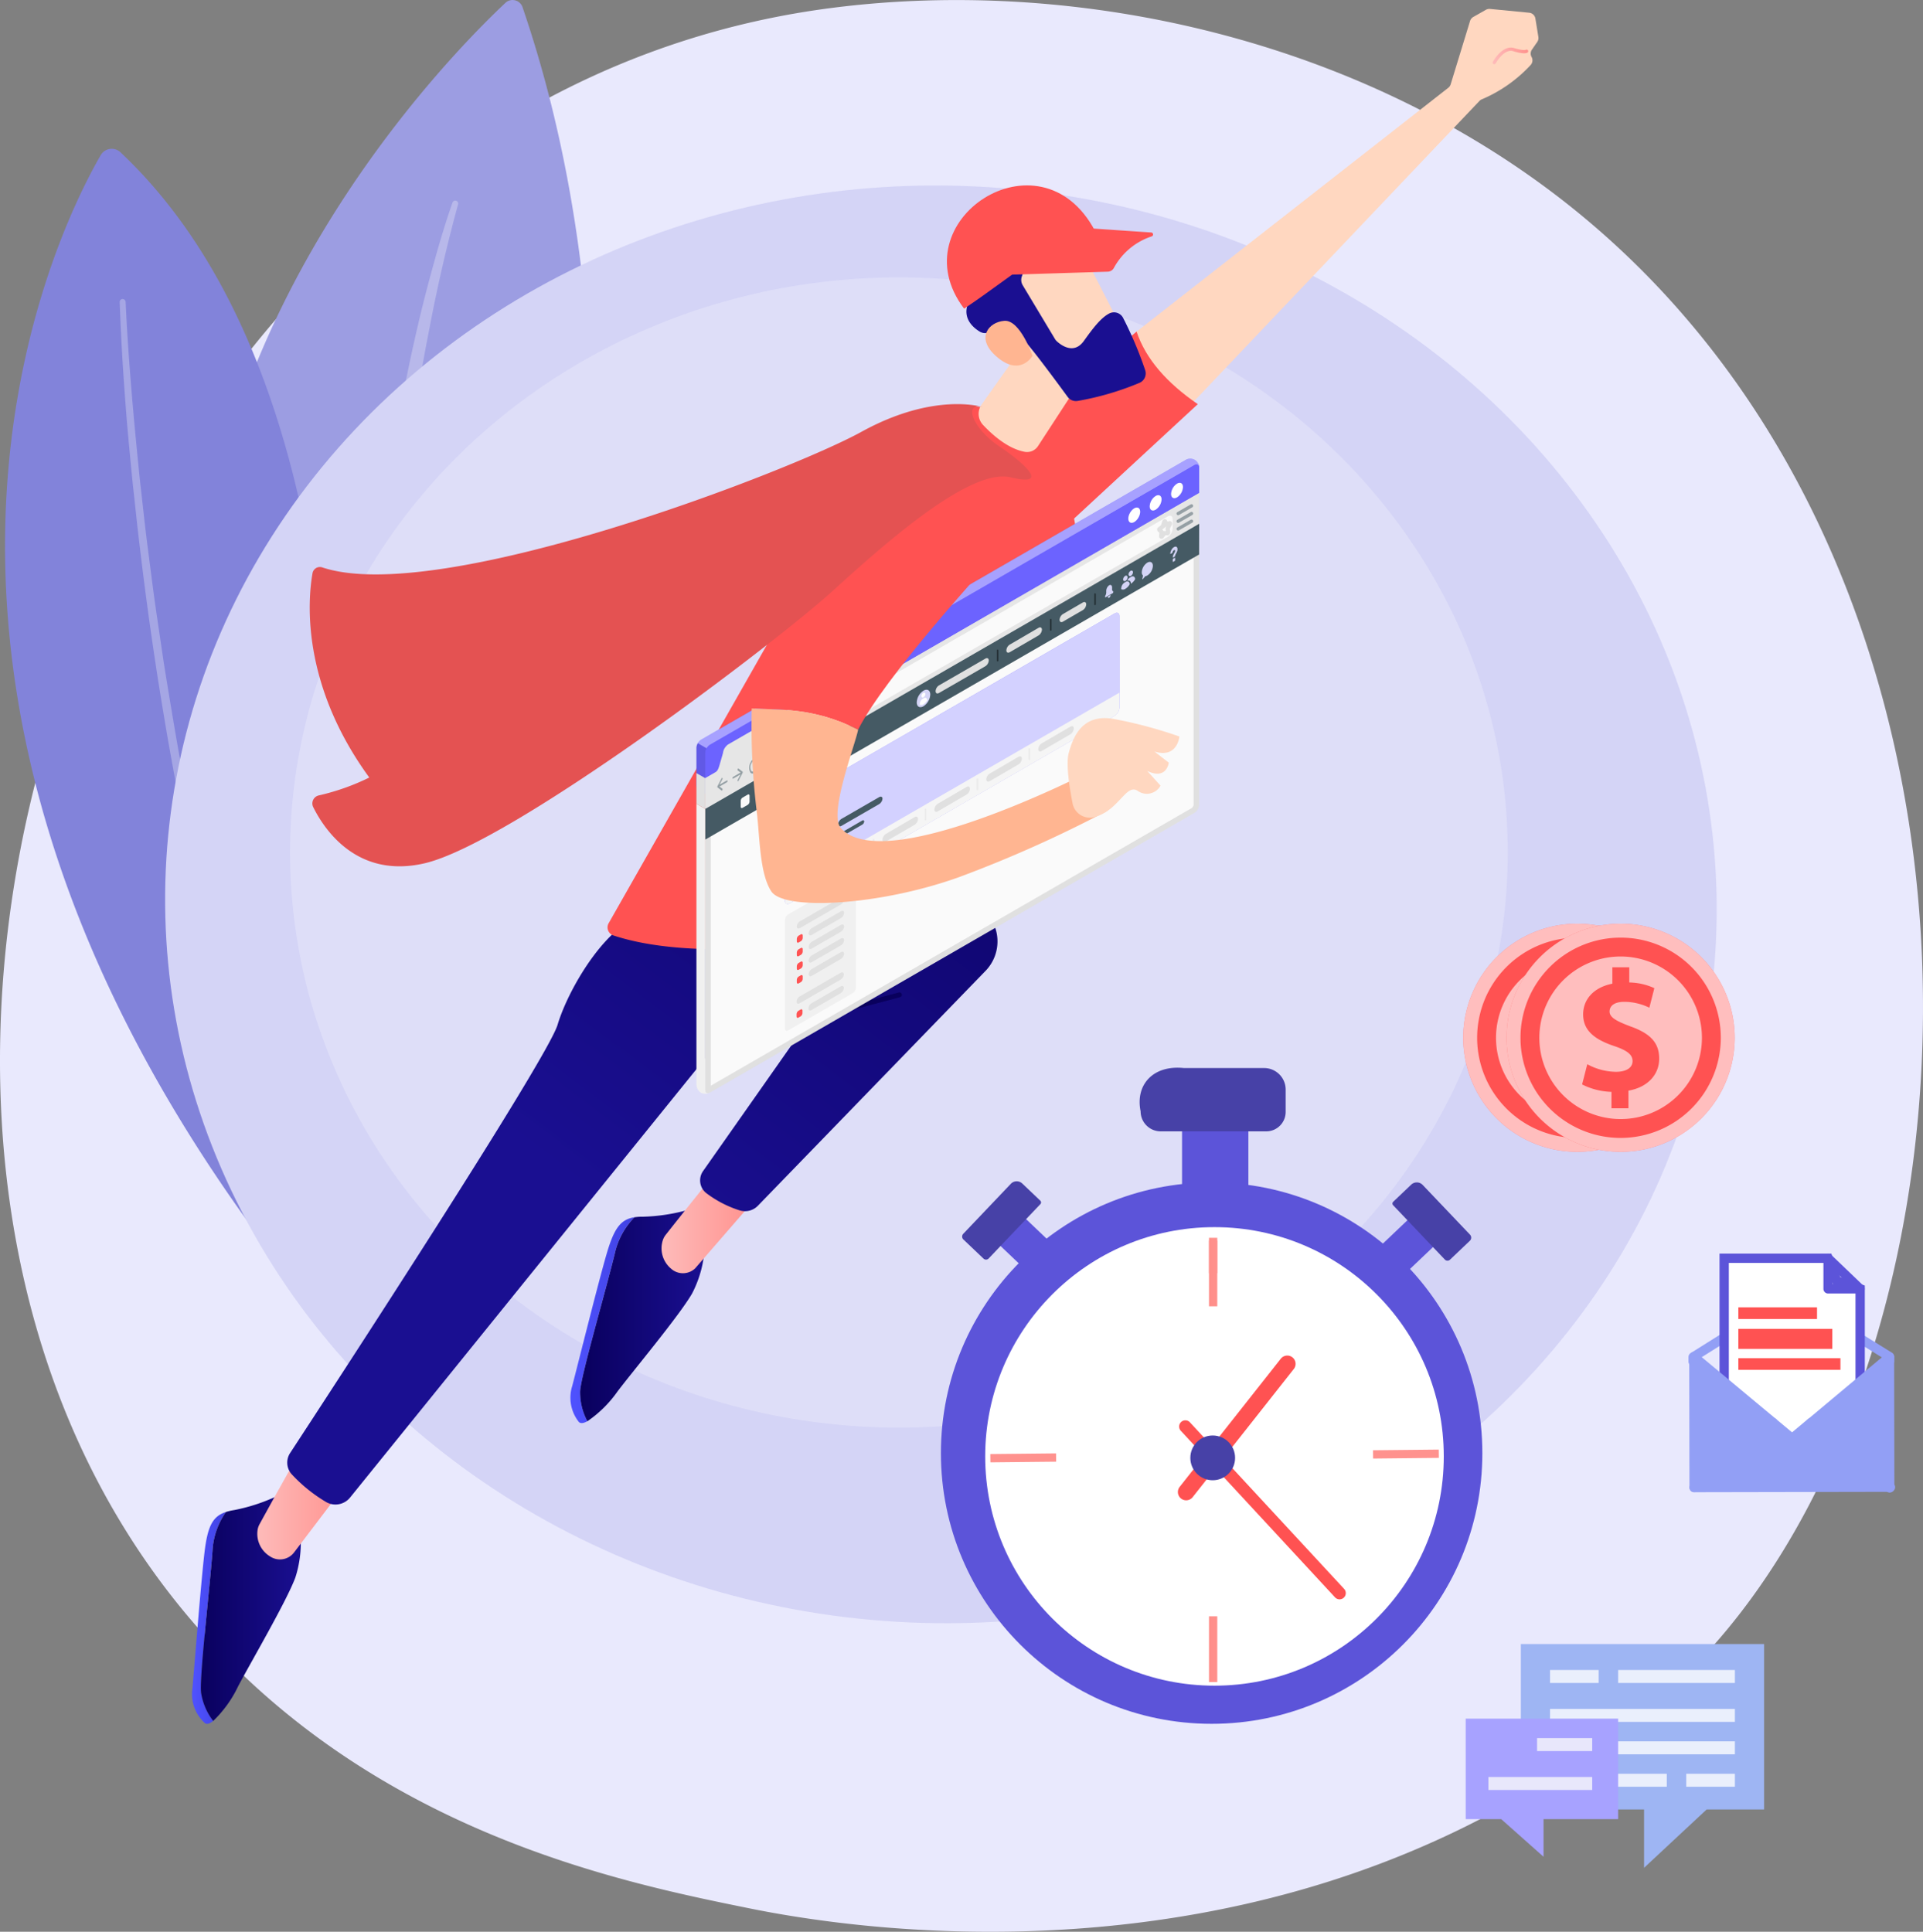 <svg xmlns="http://www.w3.org/2000/svg" xmlns:xlink="http://www.w3.org/1999/xlink" width="346.473" height="348.093" viewBox="0 0 346.473 348.093">
  <rect x="0" y="0" width="346.473" height="348.093" fill="#808080" stroke="none"/>
  <defs>
    <linearGradient id="linear-gradient" y1="0.5" x2="1" y2="0.5" gradientUnits="objectBoundingBox">
      <stop offset="0" stop-color="#febbba"/>
      <stop offset="1" stop-color="#ff928e"/>
    </linearGradient>
    <linearGradient id="linear-gradient-2" y1="0.5" x2="1" y2="0.5" gradientUnits="objectBoundingBox">
      <stop offset="0" stop-color="#4f52ff"/>
      <stop offset="1" stop-color="#4042e2"/>
    </linearGradient>
    <linearGradient id="linear-gradient-3" y1="0.5" x2="1" y2="0.5" gradientUnits="objectBoundingBox">
      <stop offset="0" stop-color="#09005d"/>
      <stop offset="1" stop-color="#1a0f91"/>
    </linearGradient>
    <linearGradient id="linear-gradient-8" x1="1.232" y1="-0.48" x2="0.4" y2="0.465" xlink:href="#linear-gradient-3"/>
    <linearGradient id="linear-gradient-9" x1="0.457" y1="0.621" x2="-0.594" y2="3.605" xlink:href="#linear-gradient-3"/>
    <linearGradient id="linear-gradient-10" x1="0.88" y1="-0.009" x2="-1.066" y2="2.598" xlink:href="#linear-gradient-3"/>
    <linearGradient id="linear-gradient-11" x1="0.841" y1="-0.194" x2="0.159" y2="1.194" gradientUnits="objectBoundingBox">
      <stop offset="0" stop-color="#f9c200"/>
      <stop offset="0.996" stop-color="#9b1e5f"/>
    </linearGradient>
    <linearGradient id="linear-gradient-12" x1="-15.475" y1="7.605" x2="-14.644" y2="7.605" xlink:href="#linear-gradient-3"/>
    <linearGradient id="linear-gradient-13" x1="2.617" y1="0.313" x2="-26.283" y2="2.872" gradientUnits="objectBoundingBox">
      <stop offset="0" stop-color="#ff928e"/>
      <stop offset="1" stop-color="#fe7062"/>
    </linearGradient>
    <linearGradient id="linear-gradient-15" x1="-2904.205" y1="-113.064" x2="-2933.105" y2="-110.505" xlink:href="#linear-gradient-13"/>
    <linearGradient id="linear-gradient-16" x1="-2858.053" y1="-107.301" x2="-2886.953" y2="-104.742" xlink:href="#linear-gradient-13"/>
    <linearGradient id="linear-gradient-17" x1="1.789" y1="0.288" x2="-15.807" y2="3.181" xlink:href="#linear-gradient-13"/>
  </defs>
  <g id="Group_41973" data-name="Group 41973" transform="translate(-720.01 38.09)">
    <path id="Path_61237" data-name="Path 61237" d="M1026.322,261.04a125.213,125.213,0,0,1-19.165,16.136c-62.519,44.858-136.5,31.782-152.218,28.589-23.217-4.715-68.094-13.831-100.54-51.985-49.087-57.725-41.444-148.671-3.368-208.7,6.965-10.982,43.754-71.93,118.527-81.7,45.252-5.916,98,6.015,136.2,38.019C1085.944,68.569,1080.236,204.282,1026.322,261.04Z" fill="#e9e9fd"/>
    <g id="Group_41891" data-name="Group 41891" transform="translate(720.919 -38.09)">
      <g id="Group_41889" data-name="Group 41889" transform="translate(34.631 0)">
        <path id="Path_61238" data-name="Path 61238" d="M835.775,183.705S881.06,63.005,846.882-36.8a1.89,1.89,0,0,0-3.083-.774C827.977-22.688,732.187,75.593,835.775,183.705Z" transform="translate(-788.279 38.09)" fill="#9c9de2"/>
        <path id="Path_61239" data-name="Path 61239" d="M864.278,32.007c-1.976,7.224-3.67,14.556-5.077,21.924q-2.185,11.042-3.713,22.191c-1,7.431-1.845,14.881-2.4,22.353-.6,7.468-.981,14.953-1.05,22.441-.1,7.486,0,14.978.459,22.45.05.934.087,1.87.148,2.8l.219,2.8c.158,1.864.266,3.734.464,5.595l.6,5.583.145,1.4.187,1.391.374,2.782c.441,3.72,1.144,7.4,1.729,11.1.325,1.843.719,3.674,1.076,5.512l.548,2.756c.191.916.428,1.823.63,2.737l1.261,5.479,1.463,5.429.735,2.716.838,2.685,1.646,5.386,0,.014a.529.529,0,0,1-1,.344,210.344,210.344,0,0,1-11.65-43.756l-.441-2.8-.221-1.4-.178-1.408-.69-5.635c-.225-1.879-.361-3.766-.545-5.65l-.26-2.827c-.075-.943-.124-1.888-.188-2.831-.551-7.55-.651-15.123-.59-22.687a315.64,315.64,0,0,1,3.949-45.157q1.775-11.2,4.366-22.234,1.3-5.513,2.825-10.969c1.006-3.641,2.084-7.252,3.337-10.832a.529.529,0,0,1,1.01.312Z" transform="translate(-817.285 4.811)" fill="#fff" opacity="0.28"/>
      </g>
      <g id="Group_41890" data-name="Group 41890" transform="translate(0 26.813)">
        <path id="Path_61240" data-name="Path 61240" d="M774.225,218.3S803.249,71.2,742.549,14.038a2.3,2.3,0,0,0-3.56.528C730.381,29.476,689.97,111.69,774.225,218.3Z" transform="translate(-721.756 -13.416)" fill="#8283da"/>
        <path id="Path_61241" data-name="Path 61241" d="M762.514,65.924c.325,7.254.906,14.516,1.558,21.759.343,3.622.687,7.243,1.069,10.861.42,3.614.791,7.233,1.249,10.842.473,3.607.917,7.218,1.414,10.822l1.587,10.8c1.169,7.181,2.332,14.363,3.7,21.51,1.241,7.17,2.817,14.273,4.266,21.4l2.463,10.631c.417,1.771.81,3.547,1.247,5.312l1.375,5.28c.926,3.518,1.814,7.046,2.769,10.555l3.052,10.477c.511,1.746.992,3.5,1.527,5.238l1.679,5.191,3.358,10.383,0,.015a.534.534,0,0,1-1.013.336c-4.693-13.8-9.181-27.7-12.709-41.851l-1.4-5.288c-.444-1.768-.844-3.547-1.268-5.319l-2.506-10.647c-1.476-7.14-3.081-14.256-4.35-21.437q-4.029-21.5-6.579-43.241c-.445-3.618-.8-7.246-1.21-10.869-.37-3.627-.7-7.257-1.03-10.888-.581-7.27-1.075-14.539-1.322-21.842a.534.534,0,0,1,1.067-.042Z" transform="translate(-740.785 -38.34)" fill="#fff" opacity="0.28"/>
      </g>
    </g>
    <g id="Group_41893" data-name="Group 41893" transform="translate(744.193 -10.651)">
      <ellipse id="Ellipse_226" data-name="Ellipse 226" cx="129.516" cy="139.799" rx="129.516" ry="139.799" transform="translate(0 258.782) rotate(-87.486)" fill="#d4d4f6"/>
      <ellipse id="Ellipse_227" data-name="Ellipse 227" cx="109.699" cy="103.631" rx="109.699" ry="103.631" transform="translate(28.08 22.547)" fill="#fff" opacity="0.234"/>
    </g>
    <g id="Group_41941" data-name="Group 41941" transform="translate(754.631 -36.486)">
      <g id="Group_41894" data-name="Group 41894" transform="translate(144.711 0)">
        <path id="Path_61249" data-name="Path 61249" d="M1113.045,23.27l56.318-44.06a1.263,1.263,0,0,0,.43-.625l3.495-11.414a1.261,1.261,0,0,1,.583-.727l2.27-1.289a1.263,1.263,0,0,1,.744-.158l7.057.687a1.261,1.261,0,0,1,1.122,1.053l.534,3.3a1.26,1.26,0,0,1-.208.918l-.948,1.369a1.261,1.261,0,0,0-.068,1.325h0a1.254,1.254,0,0,1-.16,1.443,25.574,25.574,0,0,1-8.819,6.2,1.255,1.255,0,0,0-.427.3L1121,38.382C1120.517,38.9,1112.442,23.741,1113.045,23.27Z" transform="translate(-1087.756 35.008)" fill="#ffd7c0"/>
        <path id="Path_61250" data-name="Path 61250" d="M1236.9-18.617a.29.29,0,0,1-.14-.036.291.291,0,0,1-.115-.4c.07-.128,1.739-3.11,3.835-2.468,1.64.5,2.1.316,2.1.314a.28.28,0,0,1,.392.087.3.3,0,0,1-.092.41c-.129.086-.7.323-2.576-.255-1.648-.509-3.139,2.164-3.153,2.191A.292.292,0,0,1,1236.9-18.617Z" transform="translate(-1147.008 28.583)" fill="url(#linear-gradient)"/>
        <path id="Path_61251" data-name="Path 61251" d="M1089.943,76.686l-25.448,21.326,7.876,18.207,28.6-26.456C1095.447,85.973,1091.609,81.664,1089.943,76.686Z" transform="translate(-1064.495 -18.54)" fill="#ff5252"/>
      </g>
      <g id="Group_41895" data-name="Group 41895" transform="translate(0 268.023)">
        <path id="Path_61252" data-name="Path 61252" d="M790.18,492.318a13.417,13.417,0,0,1,2.416-7.04c-2.4.785-3.306,2.57-3.865,7.343-.665,5.677-1.857,21.052-2.171,24.454a7.034,7.034,0,0,0,2.171,6.176c.356.364.916.2,1.576-.322A11.071,11.071,0,0,1,788.149,518C787.723,515.711,789.621,499.831,790.18,492.318Z" transform="translate(-786.515 -482.45)" fill="url(#linear-gradient-2)"/>
        <path id="Path_61253" data-name="Path 61253" d="M807.333,485.255l-4.173-5.409a32.976,32.976,0,0,1-7.589,2.473,9.888,9.888,0,0,0-1.528.355,13.418,13.418,0,0,0-2.416,7.04c-.559,7.514-2.457,23.393-2.031,25.679a11.07,11.07,0,0,0,2.158,4.933,21.3,21.3,0,0,0,4.454-6.169c2-3.852,8.766-15.384,10.353-19.688A20.616,20.616,0,0,0,807.333,485.255Z" transform="translate(-787.963 -479.846)" fill="url(#linear-gradient-3)"/>
      </g>
      <g id="Group_41896" data-name="Group 41896" transform="translate(68.169 216.459)">
        <path id="Path_61254" data-name="Path 61254" d="M925.448,389.8A13.413,13.413,0,0,1,929,383.256c-2.5.376-3.685,1.987-5.027,6.6-1.6,5.49-5.315,20.454-6.187,23.758a7.033,7.033,0,0,0,1.119,6.45c.291.418.871.345,1.608-.057a11.063,11.063,0,0,1-1.312-5.222C919.155,412.463,923.654,397.116,925.448,389.8Z" transform="translate(-917.464 -381.975)" fill="url(#linear-gradient-2)"/>
        <path id="Path_61255" data-name="Path 61255" d="M943.27,386.821l-3.22-6.025a32.976,32.976,0,0,1-7.894,1.183,9.831,9.831,0,0,0-1.566.1,13.414,13.414,0,0,0-3.548,6.543c-1.794,7.317-6.293,22.664-6.252,24.989a11.063,11.063,0,0,0,1.312,5.222,21.3,21.3,0,0,0,5.413-5.347c2.607-3.469,11.19-13.721,13.467-17.7A20.612,20.612,0,0,0,943.27,386.821Z" transform="translate(-919.059 -380.796)" fill="url(#linear-gradient-3)"/>
      </g>
      <path id="Path_61256" data-name="Path 61256" d="M816.7,464.952c-.731.958-6.063,10.658-7.217,12.761a3.142,3.142,0,0,0-.371,1.135,4.76,4.76,0,0,0,2.275,4.7,3.2,3.2,0,0,0,4.314-.732l9.689-12.758Z" transform="translate(-797.333 -204.683)" fill="url(#linear-gradient)"/>
      <path id="Path_61257" data-name="Path 61257" d="M958.958,367.434c-.88.824-7.743,9.508-9.229,11.391a3.137,3.137,0,0,0-.553,1.058,4.761,4.761,0,0,0,1.466,5.014,3.2,3.2,0,0,0,4.376-.008l10.421-12.023Z" transform="translate(-864.399 -157.931)" fill="url(#linear-gradient)"/>
      <path id="Path_61258" data-name="Path 61258" d="M909.914,276.485c0-2.692,15.447-1.736,28.988-3.3a7.619,7.619,0,0,1,6.345,12.871l-41.009,42.318a3.235,3.235,0,0,1-3.319.837,19.794,19.794,0,0,1-6.017-3.123,2.924,2.924,0,0,1-.541-3.97l18.851-26.84-17.2,4.961L830.75,380.964a3.384,3.384,0,0,1-4.433.739,27.516,27.516,0,0,1-6.169-5.03,3.151,3.151,0,0,1-.19-3.748c7.2-11,46.326-70.935,48.181-77.16,2.044-6.857,9.553-19.415,16.572-19.863S909.914,276.485,909.914,276.485Z" transform="translate(-802.296 -112.719)" fill="url(#linear-gradient-8)"/>
      <path id="Path_61259" data-name="Path 61259" d="M1001.154,310.407a.437.437,0,0,1-.112-.859l15.472-4.1a.437.437,0,1,1,.224.844l-15.472,4.1A.438.438,0,0,1,1001.154,310.407Z" transform="translate(-889.208 -128.205)" fill="url(#linear-gradient-9)"/>
      <path id="Path_61260" data-name="Path 61260" d="M969.091,318.373a.437.437,0,0,1-.321-.733l3.864-4.189a.437.437,0,0,1,.642.592l-3.864,4.189A.435.435,0,0,1,969.091,318.373Z" transform="translate(-873.836 -131.983)" fill="url(#linear-gradient-10)"/>
      <path id="Path_61261" data-name="Path 61261" d="M1008.032,109.659s8.175,8.348,6.769,22.748a22.613,22.613,0,0,1-4.681,11.626L968.853,197.28a5.83,5.83,0,0,1-3.9,2.218c-6.07.744-22.211,2.2-33.633-1.585a1.526,1.526,0,0,1-.831-2.2L968.009,129.7l22.723-26.44S1001.564,99.537,1008.032,109.659Z" transform="translate(-855.445 -30.96)" fill="#ff5252"/>
      <path id="Path_61262" data-name="Path 61262" d="M851.441,218.935a.379.379,0,0,1-.181-.712c.16-.087,16.009-8.717,19.384-11.511a.379.379,0,0,1,.483.584c-3.432,2.84-18.851,11.236-19.506,11.592A.376.376,0,0,1,851.441,218.935Z" transform="translate(-817.46 -80.836)" fill="url(#linear-gradient-11)"/>
      <g id="Group_41897" data-name="Group 41897" transform="translate(137.587 33.362)">
        <path id="Path_61263" data-name="Path 61263" d="M1071.585,68.438l-12.332,17.413a2.914,2.914,0,0,0,.256,3.679c1.662,1.774,4.463,4.272,7.484,4.843a2.35,2.35,0,0,0,2.413-1.016l6.558-10.067S1077.22,67.475,1071.585,68.438Z" transform="translate(-1054.602 -47.928)" fill="#ffd7c0"/>
        <path id="Path_61264" data-name="Path 61264" d="M1077.507,39.807c.249.235,10.522,20.408,10.522,20.408l-11.643,5.621-12.577-17.673S1073.333,35.878,1077.507,39.807Z" transform="translate(-1057.043 -33.85)" fill="#ffd7c0"/>
        <path id="Path_61265" data-name="Path 61265" d="M1062.869,45.51l5.807,9.68a1.826,1.826,0,0,0,.318.4c.691.643,3.057,2.514,4.885-.033,1.559-2.172,3.02-4.146,4.587-4.961a1.857,1.857,0,0,1,2.505.825,69.434,69.434,0,0,1,3.974,9.427,1.849,1.849,0,0,1-1.076,2.267,51.516,51.516,0,0,1-11.152,3.253,1.857,1.857,0,0,1-1.756-.747c-1.779-2.437-6.792-9.248-8.5-10.952-1.59-1.584-4.524-.987-5.846-.606a1.867,1.867,0,0,1-1.483-.195c-1.342-.808-3.682-2.82-1.541-6.227a1.858,1.858,0,0,0-.575-2.525c-1.5-.985-3.123-2.835-1.574-5.829a5.793,5.793,0,0,1,6.273-3.07,1.929,1.929,0,0,0,2.023-1.125c.329-.8,1.21-.487,1.636-1.031.374-.477.27-.808.51-1.233.767-1.358.715-2.45,2.476-3.225a7.813,7.813,0,0,1,4.392-.379,5.2,5.2,0,0,1,2.3.849,6.452,6.452,0,0,1,1.417,1.684c.848,1.28,1.73,2.831,1.175,4.263-.837,2.156-4.428,2.552-6.328,3.221a7.138,7.138,0,0,0-4.587,4.642A1.859,1.859,0,0,0,1062.869,45.51Z" transform="translate(-1050.812 -29.078)" fill="url(#linear-gradient-12)"/>
        <path id="Path_61266" data-name="Path 61266" d="M1069.568,79.257s-2.234-6.536-5.094-6.3-5.11,3.089-1.566,6.291C1067.317,83.235,1069.568,79.257,1069.568,79.257Z" transform="translate(-1055.74 -50.113)" fill="#ffb591"/>
      </g>
      <g id="Group_41940" data-name="Group 41940" transform="translate(135.985 31.804)">
        <path id="Path_61338" data-name="Path 61338" d="M1074.414,34.274c-9.885-18.671-35.5-1.709-23.581,14.019C1059.7,42.4,1069.716,33.637,1074.414,34.274Z" transform="translate(-1047.733 -26.084)" fill="#ff5252"/>
      </g>
      <g id="Window" transform="translate(90.854 81.073)">
        <g id="Window-2" data-name="Window" transform="translate(0 0)">
          <path id="Path_61063" data-name="Path 61063" d="M92.373,114.793a1.825,1.825,0,0,1-.8-1.443v-6.641a1.881,1.881,0,0,1,.851-1.474l87.283-50.4a1.6,1.6,0,0,1,2.445,1.412v6.642a1.874,1.874,0,0,1-.85,1.473l-87.284,50.4A1.825,1.825,0,0,1,92.373,114.793Z" transform="translate(-91.573 -54.624)" fill="#6c63ff"/>
          <path id="Path_61064" data-name="Path 61064" d="M182.533,56.111c-.059-.44-.417-.6-.841-.354l-87.284,50.4a1.817,1.817,0,0,0-.6.637l-1.595-.923a1.759,1.759,0,0,1,.6-.633l87.284-50.4a1.589,1.589,0,0,1,2.436,1.274Z" transform="translate(-91.96 -54.624)" fill="#fff" opacity="0.4"/>
          <path id="Path_61065" data-name="Path 61065" d="M94.02,264.852a1.46,1.46,0,0,1-.668.2,1.679,1.679,0,0,1-.978-.172,1.815,1.815,0,0,1-.8-1.442l0-50.625,1.6.924v50.621c0,.385.194.607.473.607A.836.836,0,0,0,94.02,264.852Z" transform="translate(-91.572 -150.656)" fill="#f0f0f0"/>
          <path id="Path_61066" data-name="Path 61066" d="M93.418,185.96a1.727,1.727,0,0,0-.248.837v10.079l-1.6-.924V185.877c0-.035,0-.067,0-.1a1.406,1.406,0,0,1,.033-.211,1.927,1.927,0,0,1,.214-.527Z" transform="translate(-91.572 -133.793)" opacity="0.1"/>
          <path id="Path_61067" data-name="Path 61067" d="M184.622,57.819v4.547l-62.6,36.146c-.468.272-.849.051-.849-.491V96.3c0-.542-.381-.762-.852-.491L99.685,107.726a1.879,1.879,0,0,0-.853,1.474v1.721a1.884,1.884,0,0,1-.849,1.474l-2.342,1.352V109.2a1.886,1.886,0,0,1,.849-1.474l87.284-50.4C184.241,57.057,184.622,57.277,184.622,57.819Z" transform="translate(-94.042 -56.195)" fill="#6c63ff"/>
          <g id="Group_41781" data-name="Group 41781" transform="translate(1.599 6.171)">
            <g id="Path_61068" data-name="Path 61068" transform="translate(-95.641 -70.328)" fill="#fafafa" stroke-linecap="round" stroke-linejoin="round">
              <path d="M 96.151 177.961 C 96.145 177.939 96.141 177.906 96.141 177.862 L 96.141 121.997 L 98.233 120.789 C 98.61 120.571 98.816 119.933 99.312 118.165 C 99.503 117.482 99.819 116.356 99.988 116.091 L 119.999 104.536 C 120.166 104.758 120.412 105.19 120.572 105.472 C 121.092 106.387 121.436 106.991 121.964 106.991 C 122.074 106.991 122.183 106.962 122.278 106.906 L 184.123 71.194 L 184.123 75.861 L 184.123 126.481 C 184.123 126.846 183.838 127.342 183.524 127.522 L 96.24 177.92 C 96.203 177.942 96.173 177.954 96.151 177.961 Z" stroke="none"/>
              <path d="M 96.641 177.111 L 183.275 127.089 C 183.435 126.997 183.623 126.668 183.623 126.481 L 183.623 72.06 L 122.529 107.338 C 122.358 107.438 122.162 107.491 121.964 107.491 C 121.145 107.491 120.722 106.748 120.138 105.719 C 120.055 105.573 119.945 105.38 119.84 105.206 L 100.368 116.448 C 100.212 116.807 99.954 117.726 99.793 118.3 C 99.256 120.219 99.041 120.899 98.483 121.222 L 96.641 122.286 L 96.641 177.111 M 96.112 178.469 C 95.833 178.469 95.641 178.247 95.641 177.862 L 95.641 121.708 L 97.983 120.356 C 98.451 120.085 99.213 115.96 99.685 115.688 L 119.98 103.97 C 120.432 103.71 121.466 106.491 121.964 106.491 C 121.986 106.491 122.007 106.485 122.027 106.474 L 184.623 70.328 L 184.623 126.481 C 184.623 127.024 184.245 127.685 183.774 127.956 L 96.49 178.353 C 96.354 178.432 96.226 178.469 96.112 178.469 Z" stroke="none" fill="#e0e0e0"/>
            </g>
          </g>
          <g id="Group_41786" data-name="Group 41786" transform="translate(15.963 75.309)">
            <path id="Path_61069" data-name="Path 61069" d="M132.762,253.073l11.632-6.716c.313-.181.567-.034.567.327v19.587a1.253,1.253,0,0,1-.567.982l-11.633,6.716c-.313.181-.567.034-.567-.327V254.055A1.254,1.254,0,0,1,132.762,253.073Z" transform="translate(-132.195 -246.279)" fill="#f0f0f0"/>
            <g id="Group_41783" data-name="Group 41783" transform="translate(2.127 3.681)">
              <path id="Path_61070" data-name="Path 61070" d="M138.177,259.987l7.377-4.259c.313-.181.567-.053.567.287a1.217,1.217,0,0,1-.567.941l-7.378,4.259c-.313.181-.567.052-.567-.287A1.216,1.216,0,0,1,138.177,259.987Z" transform="translate(-137.61 -255.646)" fill="#e0e0e0"/>
              <g id="Group_41782" data-name="Group 41782" transform="translate(0 2.457)">
                <path id="Path_61071" data-name="Path 61071" d="M137.609,273.456v.443c0,.217.152.3.34.2l.384-.222a.752.752,0,0,0,.34-.589v-.443c0-.217-.152-.3-.34-.2l-.384.221A.752.752,0,0,0,137.609,273.456Z" transform="translate(-137.609 -268.395)" fill="#ff5252"/>
                <path id="Path_61072" data-name="Path 61072" d="M143.025,265.954c0,.339.254.468.567.287l5.249-3.031a1.216,1.216,0,0,0,.567-.941c0-.339-.254-.468-.567-.287l-5.249,3.03A1.216,1.216,0,0,0,143.025,265.954Z" transform="translate(-140.897 -261.9)" fill="#e0e0e0"/>
                <path id="Path_61073" data-name="Path 61073" d="M137.609,279.715v.443c0,.217.152.3.34.2l.384-.222a.751.751,0,0,0,.34-.589V279.1c0-.217-.152-.3-.34-.2l-.384.221A.753.753,0,0,0,137.609,279.715Z" transform="translate(-137.609 -272.194)" fill="#ff5252"/>
                <path id="Path_61074" data-name="Path 61074" d="M143.025,272.213c0,.339.254.468.567.287l5.249-3.031a1.216,1.216,0,0,0,.567-.942c0-.339-.254-.468-.567-.287l-5.249,3.03A1.217,1.217,0,0,0,143.025,272.213Z" transform="translate(-140.897 -265.699)" fill="#e0e0e0"/>
                <path id="Path_61075" data-name="Path 61075" d="M137.609,285.963v.443c0,.217.152.3.34.2l.384-.222a.752.752,0,0,0,.34-.589v-.443c0-.217-.152-.3-.34-.2l-.384.222A.753.753,0,0,0,137.609,285.963Z" transform="translate(-137.609 -275.987)" fill="#ff5252"/>
                <path id="Path_61076" data-name="Path 61076" d="M143.025,278.461c0,.339.254.468.567.287l5.249-3.031a1.216,1.216,0,0,0,.567-.942c0-.339-.254-.468-.567-.287l-5.249,3.031A1.216,1.216,0,0,0,143.025,278.461Z" transform="translate(-140.897 -269.492)" fill="#e0e0e0"/>
                <path id="Path_61077" data-name="Path 61077" d="M137.609,292.209v.442c0,.217.152.3.34.2l.384-.221a.753.753,0,0,0,.34-.589v-.443c0-.217-.152-.3-.34-.2l-.384.222A.752.752,0,0,0,137.609,292.209Z" transform="translate(-137.609 -279.779)" fill="#ff5252"/>
                <path id="Path_61078" data-name="Path 61078" d="M143.025,284.707c0,.34.254.468.567.287l5.249-3.031a1.216,1.216,0,0,0,.567-.942c0-.339-.254-.468-.567-.287l-5.249,3.031A1.216,1.216,0,0,0,143.025,284.707Z" transform="translate(-140.897 -273.284)" fill="#e0e0e0"/>
              </g>
            </g>
            <g id="Group_41785" data-name="Group 41785" transform="translate(2.083 17.219)">
              <path id="Path_61079" data-name="Path 61079" d="M138.062,294.441l7.377-4.259c.313-.181.567-.052.567.287a1.217,1.217,0,0,1-.567.942l-7.377,4.259c-.313.181-.567.052-.567-.287A1.216,1.216,0,0,1,138.062,294.441Z" transform="translate(-137.495 -290.1)" fill="#e0e0e0"/>
              <g id="Group_41784" data-name="Group 41784" transform="translate(0 2.457)">
                <path id="Path_61080" data-name="Path 61080" d="M137.495,307.909v.443c0,.217.152.3.34.2l.384-.221a.753.753,0,0,0,.34-.589v-.443c0-.217-.152-.3-.34-.2l-.384.222A.752.752,0,0,0,137.495,307.909Z" transform="translate(-137.495 -302.848)" fill="#ff5252"/>
                <path id="Path_61081" data-name="Path 61081" d="M142.91,300.407c0,.34.254.468.567.287l5.249-3.031a1.216,1.216,0,0,0,.567-.941c0-.339-.254-.468-.567-.287l-5.249,3.031A1.216,1.216,0,0,0,142.91,300.407Z" transform="translate(-140.782 -296.353)" fill="#e0e0e0"/>
              </g>
            </g>
          </g>
          <g id="Group_41787" data-name="Group 41787" transform="translate(77.37 4.329)">
            <path id="Path_61082" data-name="Path 61082" d="M310.288,65.788c.591-.341,1.07-.065,1.07.618a2.367,2.367,0,0,1-1.07,1.854c-.591.341-1.071.065-1.071-.618A2.365,2.365,0,0,1,310.288,65.788Z" transform="translate(-301.065 -65.642)" fill="#fff"/>
            <path id="Path_61083" data-name="Path 61083" d="M300.479,71.443c.591-.341,1.07-.065,1.07.618a2.365,2.365,0,0,1-1.07,1.854c-.591.341-1.07.065-1.07-.618A2.365,2.365,0,0,1,300.479,71.443Z" transform="translate(-295.111 -69.075)" fill="#fff"/>
            <ellipse id="Ellipse_221" data-name="Ellipse 221" cx="1.514" cy="0.874" rx="1.514" ry="0.874" transform="translate(0 6.701) rotate(-60.001)" fill="#fff"/>
          </g>
          <g id="Group_41788" data-name="Group 41788" transform="translate(0 6.171)">
            <path id="Path_61084" data-name="Path 61084" d="M184.623,70.328v5.533l-88.982,51.38v-5.533L97.39,120.7c.468-.271.625-.684.849-1.474l.593-2.06a2.13,2.13,0,0,1,.853-1.474l20.3-11.718c.472-.271.839-.3,1.2.292l.728,1.321c.267.461.4.732.868.461Z" transform="translate(-94.042 -70.328)" fill="#e6e6e6"/>
            <path id="Path_61085" data-name="Path 61085" d="M93.171,199.666V205.2l-1.6-.923v-5.529Z" transform="translate(-91.571 -148.286)" fill="#e0e0e0"/>
          </g>
          <g id="Group_41793" data-name="Group 41793" transform="translate(3.773 8.187)">
            <path id="Path_61086" data-name="Path 61086" d="M102.9,201.378l-1.336.771.509-.979a.245.245,0,0,0,.01-.239c-.039-.047-.107-.014-.152.072l-.725,1.394,0,.005a.277.277,0,0,0-.019.051c0,.006,0,.011-.006.017a.3.3,0,0,0-.009.072.189.189,0,0,0,.009.061.081.081,0,0,0,.006.01.08.08,0,0,0,.019.029l0,0,.725.557a.061.061,0,0,0,.071,0,.216.216,0,0,0,.081-.1c.039-.092.035-.193-.01-.228l-.509-.391,1.336-.771a.284.284,0,0,0,.107-.228C103.009,201.389,102.961,201.343,102.9,201.378Z" transform="translate(-101.173 -151.615)" fill="#455a64" opacity="0.5"/>
            <path id="Path_61087" data-name="Path 61087" d="M108.246,198.138l1.336-.771-.509-.391c-.045-.034-.05-.136-.01-.228s.107-.137.152-.1l.725.557,0,0a.08.08,0,0,1,.019.029.05.05,0,0,1,.006.01.188.188,0,0,1,.009.061.3.3,0,0,1-.009.072.124.124,0,0,1-.006.017.308.308,0,0,1-.019.051l0,.005-.725,1.394a.2.2,0,0,1-.071.082.059.059,0,0,1-.081-.01.243.243,0,0,1,.01-.239l.509-.98-1.336.771c-.059.034-.107-.012-.107-.1A.284.284,0,0,1,108.246,198.138Z" transform="translate(-105.402 -149.019)" fill="#455a64" opacity="0.5"/>
            <path id="Path_61088" data-name="Path 61088" d="M117.26,190.59c-.008-.081-.079-.07-.114.017l-.183.448c-.312-.034-.69.271-.945.811a1.807,1.807,0,0,0,0,1.847.472.472,0,0,0,.6.035,1.637,1.637,0,0,0,.6-.728.23.23,0,0,0,0-.234c-.042-.04-.11,0-.152.088-.247.522-.649.755-.9.517a1.351,1.351,0,0,1,0-1.379c.176-.372.429-.592.65-.606l-.138.337c-.036.087,0,.169.053.132l.545-.356a.177.177,0,0,0,.061-.149Z" transform="translate(-110.034 -145.317)" fill="#455a64" opacity="0.5"/>
            <path id="Path_61089" data-name="Path 61089" d="M154.629,160.249l.487-1.031a.313.313,0,0,0,0-.321c-.057-.055-.151,0-.208.12l-.487,1.031-.487-.468c-.057-.055-.151,0-.208.12a.313.313,0,0,0,0,.321l.487.468-.487,1.031a.312.312,0,0,0,0,.321.081.081,0,0,0,.1.006.283.283,0,0,0,.1-.127l.487-1.031.487.469a.082.082,0,0,0,.1.006.286.286,0,0,0,.1-.127.312.312,0,0,0,0-.321Z" transform="translate(-133.05 -126.098)" fill="#455a64" opacity="0.5"/>
            <path id="Path_61090" data-name="Path 61090" d="M124.072,125.19v-1.721a1.88,1.88,0,0,1,.851-1.474l71.322-41.163c.47-.271.85-.051.85.491v1.721a1.881,1.881,0,0,1-.851,1.474l-71.322,41.163C124.453,125.953,124.072,125.733,124.072,125.19Z" transform="translate(-115.074 -78.651)" fill="#fafafa"/>
            <path id="Path_61091" data-name="Path 61091" d="M304.857,83.275l.224.475a.054.054,0,0,0,.073.029l.5-.192c.079-.031.111.081.054.189l-.361.679a.225.225,0,0,0-.028.13l.085.614c.014.1-.069.226-.14.217l-.447-.055a.11.11,0,0,0-.09.052l-.447.571c-.071.091-.154.059-.14-.055l.085-.713a.1.1,0,0,0-.028-.1l-.362-.261c-.057-.041-.026-.19.054-.251l.5-.385a.229.229,0,0,0,.073-.112l.223-.733C304.719,83.259,304.822,83.2,304.857,83.275Z" transform="translate(-224.183 -80.183)" fill="none" stroke="#e0e0e0" stroke-width="0.75"/>
            <g id="Group_41792" data-name="Group 41792" transform="translate(82.729)" opacity="0.5">
              <g id="Group_41789" data-name="Group 41789">
                <path id="Path_61092" data-name="Path 61092" d="M312.007,77.431a.295.295,0,0,1-.147-.55l2.394-1.382a.295.295,0,1,1,.295.51l-2.394,1.382A.3.3,0,0,1,312.007,77.431Z" transform="translate(-311.713 -75.459)" fill="#455a64"/>
              </g>
              <g id="Group_41790" data-name="Group 41790" transform="translate(0 1.383)">
                <path id="Path_61093" data-name="Path 61093" d="M312.007,80.95a.295.295,0,0,1-.147-.55l2.394-1.382a.295.295,0,1,1,.295.51l-2.394,1.382A.3.3,0,0,1,312.007,80.95Z" transform="translate(-311.713 -78.978)" fill="#455a64"/>
              </g>
              <g id="Group_41791" data-name="Group 41791" transform="translate(0 2.765)">
                <path id="Path_61094" data-name="Path 61094" d="M312.007,84.469a.295.295,0,0,1-.147-.55l2.394-1.382a.295.295,0,1,1,.295.51l-2.394,1.382A.3.3,0,0,1,312.007,84.469Z" transform="translate(-311.713 -82.497)" fill="#455a64"/>
              </g>
            </g>
          </g>
          <g id="Group_41814" data-name="Group 41814" transform="translate(1.596 11.703)">
            <path id="Path_61095" data-name="Path 61095" d="M95.636,135.788l0,5.525,88.975-51.37.01-5.535Z" transform="translate(-95.633 -84.408)" fill="#455a64"/>
            <g id="Group_41813" data-name="Group 41813" transform="translate(6.385 4.119)">
              <g id="Group_41795" data-name="Group 41795" transform="translate(3.586 34.328)">
                <g id="Group_41794" data-name="Group 41794">
                  <path id="Path_61096" data-name="Path 61096" d="M121.007,193.347v1.068c0,.218.155.308.344.2l13.369-7.724v-1.863l-13.369,7.724A.762.762,0,0,0,121.007,193.347Z" transform="translate(-121.007 -183.938)" fill="#fafafa"/>
                  <path id="Path_61097" data-name="Path 61097" d="M157.712,182.3c.19-.11.344-.021.344.2v1.069a.76.76,0,0,1-.344.6l-1.807,1.043v-1.863Z" transform="translate(-142.192 -182.253)" fill="#d4d4f6"/>
                  <path id="Path_61098" data-name="Path 61098" d="M158.542,184.885l-.2-.063a1.1,1.1,0,0,0,.032-.259.475.475,0,0,0-.184-.431.285.285,0,0,0-.294.015,1.03,1.03,0,0,0-.4.838.475.475,0,0,0,.184.431.254.254,0,0,0,.128.034.329.329,0,0,0,.166-.049.847.847,0,0,0,.326-.435l.2.063a.071.071,0,0,0,.022,0,.075.075,0,0,0,.022-.146Zm-.647.386a.138.138,0,0,1-.144.014.35.35,0,0,1-.109-.3.9.9,0,0,1,.328-.708.187.187,0,0,1,.091-.029.1.1,0,0,1,.053.015.35.35,0,0,1,.109.3A.9.9,0,0,1,157.895,185.271Z" transform="translate(-143.156 -183.373)" fill="#fafafa"/>
                </g>
              </g>
              <path id="Path_61099" data-name="Path 61099" d="M113.135,208.559l-.914.527a.753.753,0,0,0-.34.589v1.057c0,.217.152.305.34.2l.914-.527a.752.752,0,0,0,.34-.589v-1.057C113.475,208.538,113.323,208.451,113.135,208.559Z" transform="translate(-111.881 -163.866)" fill="#fafafa"/>
              <g id="Group_41802" data-name="Group 41802" transform="translate(31.716 8.409)">
                <g id="Group_41799" data-name="Group 41799" transform="translate(0 17.375)">
                  <path id="Path_61100" data-name="Path 61100" d="M193.815,160.676a2.7,2.7,0,0,0-1.219,2.112c0,.778.546,1.093,1.22.7a2.694,2.694,0,0,0,1.219-2.112C195.034,160.6,194.488,160.287,193.815,160.676Z" transform="translate(-192.596 -160.509)" fill="#d4d4f6"/>
                  <g id="Group_41798" data-name="Group 41798" transform="translate(0.546 0.53)">
                    <g id="Group_41796" data-name="Group 41796" transform="translate(0.305)">
                      <path id="Path_61101" data-name="Path 61101" d="M194.989,162.735a.214.214,0,0,1-.108-.028.265.265,0,0,1-.117-.244.7.7,0,0,1,.321-.556h0a.24.24,0,0,1,.387.224.7.7,0,0,1-.321.556A.327.327,0,0,1,194.989,162.735Z" transform="translate(-194.763 -161.858)" fill="#fff"/>
                    </g>
                    <g id="Group_41797" data-name="Group 41797" transform="translate(0 0.913)">
                      <path id="Path_61102" data-name="Path 61102" d="M195.141,164.227a.42.42,0,0,0-.429.033l-.177.1a1.2,1.2,0,0,0-.549.951v.125a.68.68,0,0,0,.673-.072,1.958,1.958,0,0,0,.673-.705v-.03A.443.443,0,0,0,195.141,164.227Z" transform="translate(-193.986 -164.182)" fill="#fff"/>
                    </g>
                  </g>
                </g>
                <path id="Path_61103" data-name="Path 61103" d="M201.853,150.943l8.352-4.822c.338-.2.613-.047.613.331a1.333,1.333,0,0,1-.612,1.039l-8.352,4.822c-.338.2-.613.047-.613-.331A1.332,1.332,0,0,1,201.853,150.943Z" transform="translate(-197.844 -134.348)" fill="#e0e0e0"/>
                <path id="Path_61104" data-name="Path 61104" d="M234.3,135.024l5.18-3.02c.338-.2.613-.047.613.331a1.333,1.333,0,0,1-.612,1.039l-5.181,3.02c-.338.2-.613.047-.613-.331A1.332,1.332,0,0,1,234.3,135.024Z" transform="translate(-217.539 -125.778)" fill="#e0e0e0"/>
                <path id="Path_61105" data-name="Path 61105" d="M258.7,122.463l3.574-2.076c.338-.2.613-.047.613.331a1.333,1.333,0,0,1-.613,1.039l-3.574,2.076c-.338.2-.613.047-.613-.331A1.332,1.332,0,0,1,258.7,122.463Z" transform="translate(-232.351 -118.726)" fill="#e0e0e0"/>
                <g id="Group_41800" data-name="Group 41800" transform="translate(14.423 10.137)">
                  <path id="Path_61106" data-name="Path 61106" d="M229.448,144.227a.147.147,0,0,1-.147-.147v-1.843a.147.147,0,1,1,.295,0v1.843A.148.148,0,0,1,229.448,144.227Z" transform="translate(-229.301 -142.089)" fill="#263238"/>
                </g>
                <g id="Group_41801" data-name="Group 41801" transform="translate(24)">
                  <path id="Path_61107" data-name="Path 61107" d="M253.82,130.157a.147.147,0,0,1-.147-.147v-1.843a.147.147,0,0,1,.295,0v1.843A.148.148,0,0,1,253.82,130.157Z" transform="translate(-253.673 -123.411)" fill="#263238"/>
                  <path id="Path_61108" data-name="Path 61108" d="M274.13,118.43a.147.147,0,0,1-.147-.147v-1.843a.147.147,0,1,1,.295,0v1.843A.147.147,0,0,1,274.13,118.43Z" transform="translate(-266.002 -116.292)" fill="#263238"/>
                </g>
              </g>
              <g id="Group_41812" data-name="Group 41812" transform="translate(65.643)">
                <g id="Group_41803" data-name="Group 41803" transform="translate(0 6.906)">
                  <path id="Path_61109" data-name="Path 61109" d="M280.208,113.265v-.339c0-.387-.235-.564-.525-.4h0a1.258,1.258,0,0,0-.525,1v.3a1.2,1.2,0,0,1-.176.592h0a.331.331,0,0,0-.043.155h0c0,.1.059.142.132.1l1.227-.708a.318.318,0,0,0,.132-.253h0a.124.124,0,0,0-.039-.1h0A.359.359,0,0,1,280.208,113.265Z" transform="translate(-278.938 -112.466)" fill="#d4d4f6"/>
                  <path id="Path_61110" data-name="Path 61110" d="M280.7,117.1a.6.6,0,0,1-.252.481c-.139.081-.252,0-.252-.191Z" transform="translate(-279.7 -115.281)" fill="#d4d4f6"/>
                </g>
                <g id="Group_41810" data-name="Group 41810" transform="translate(2.914 4.32)">
                  <g id="Group_41806" data-name="Group 41806" transform="translate(0 0.91)">
                    <g id="Group_41804" data-name="Group 41804" transform="translate(0.345)">
                      <path id="Path_61111" data-name="Path 61111" d="M287.487,109.19a.243.243,0,0,1-.122-.032.3.3,0,0,1-.132-.275.79.79,0,0,1,.362-.628h0a.271.271,0,0,1,.437.253.791.791,0,0,1-.362.628A.37.37,0,0,1,287.487,109.19Z" transform="translate(-287.232 -108.2)" fill="#d4d4f6"/>
                    </g>
                    <g id="Group_41805" data-name="Group 41805" transform="translate(0 1.031)">
                      <path id="Path_61112" data-name="Path 61112" d="M287.659,110.874a.475.475,0,0,0-.484.037l-.2.115a1.353,1.353,0,0,0-.619,1.073v.141a.767.767,0,0,0,.76-.081,2.208,2.208,0,0,0,.76-.8v-.034A.5.5,0,0,0,287.659,110.874Z" transform="translate(-286.355 -110.824)" fill="#d4d4f6"/>
                    </g>
                  </g>
                  <g id="Group_41809" data-name="Group 41809" transform="translate(1.087)">
                    <g id="Group_41807" data-name="Group 41807" transform="translate(0.231)">
                      <path id="Path_61113" data-name="Path 61113" d="M289.964,106.875a.243.243,0,0,1-.122-.032.3.3,0,0,1-.132-.275.791.791,0,0,1,.362-.628h0a.271.271,0,0,1,.437.253.79.79,0,0,1-.362.628A.367.367,0,0,1,289.964,106.875Z" transform="translate(-289.709 -105.885)" fill="#d4d4f6"/>
                    </g>
                    <g id="Group_41808" data-name="Group 41808" transform="translate(0 1.031)">
                      <path id="Path_61114" data-name="Path 61114" d="M290.313,108.559a.479.479,0,0,0-.487.035l-.2.118a1.268,1.268,0,0,0-.507.6.448.448,0,0,1,.428-.008.5.5,0,0,1,.216.456v.086a2.18,2.18,0,0,0,.762-.794v-.035A.5.5,0,0,0,290.313,108.559Z" transform="translate(-289.122 -108.508)" fill="#d4d4f6"/>
                    </g>
                  </g>
                </g>
                <path id="Path_61115" data-name="Path 61115" d="M296.783,102.027a2.214,2.214,0,0,0-1,1.736.756.756,0,0,0,.224.594l-.125.592c-.016.076.035.107.082.051l.45-.526a.96.96,0,0,0,.369-.129,2.215,2.215,0,0,0,1-1.736C297.782,101.97,297.335,101.709,296.783,102.027Z" transform="translate(-289.165 -99.141)" fill="#d4d4f6"/>
                <g id="Group_41811" data-name="Group 41811" transform="translate(11.772)">
                  <path id="Path_61116" data-name="Path 61116" d="M309.548,94.98a.612.612,0,0,1,.248-.087.331.331,0,0,1,.2.039.336.336,0,0,1,.134.157.637.637,0,0,1,.05.27,1.009,1.009,0,0,1-.028.244,1.57,1.57,0,0,1-.072.218,1.96,1.96,0,0,1-.1.2c-.034.062-.068.123-.1.182s-.061.119-.087.178a.736.736,0,0,0-.053.177.362.362,0,0,1-.022.082.1.1,0,0,1-.041.052l-.286.165a.034.034,0,0,1-.045,0,.077.077,0,0,1-.019-.058.859.859,0,0,1,.031-.231,1.707,1.707,0,0,1,.079-.217c.031-.07.066-.137.1-.2s.071-.126.1-.184a1.64,1.64,0,0,0,.079-.167.416.416,0,0,0,.031-.152c0-.07-.017-.115-.052-.135s-.087-.009-.16.033a.415.415,0,0,0-.151.136.613.613,0,0,0-.067.145c-.014.047-.026.09-.037.128a.128.128,0,0,1-.06.083l-.287.165a.029.029,0,0,1-.036,0,.063.063,0,0,1-.015-.049,1.215,1.215,0,0,1,.047-.293,1.776,1.776,0,0,1,.128-.33,1.694,1.694,0,0,1,.2-.311A1.007,1.007,0,0,1,309.548,94.98Zm.2,2.35a.178.178,0,0,1-.019.08.119.119,0,0,1-.044.055l-.3.171a.034.034,0,0,1-.044,0,.076.076,0,0,1-.019-.058v-.365a.185.185,0,0,1,.019-.08.121.121,0,0,1,.044-.055l.3-.171a.034.034,0,0,1,.044,0,.076.076,0,0,1,.019.058Z" transform="translate(-308.896 -94.891)" fill="#d4d4f6"/>
                </g>
              </g>
            </g>
          </g>
          <g id="Group_41822" data-name="Group 41822" transform="translate(15.961 27.74)">
            <g id="Group_41815" data-name="Group 41815">
              <path id="Path_61117" data-name="Path 61117" d="M132.192,160.626v16.461c0,.543.381.763.851.491L191.6,143.763a1.88,1.88,0,0,0,.851-1.474V125.828c0-.543-.381-.762-.851-.491l-58.556,33.816A1.881,1.881,0,0,0,132.192,160.626Z" transform="translate(-132.192 -125.22)" fill="#6c63ff"/>
              <path id="Path_61118" data-name="Path 61118" d="M132.192,160.626v16.461c0,.543.381.763.851.491L191.6,143.763a1.88,1.88,0,0,0,.851-1.474V125.828c0-.543-.381-.762-.851-.491l-58.556,33.816A1.881,1.881,0,0,0,132.192,160.626Z" transform="translate(-132.192 -125.22)" fill="#fff" opacity="0.7"/>
            </g>
            <g id="Group_41819" data-name="Group 41819" transform="translate(1.596 37.366)">
              <path id="Path_61119" data-name="Path 61119" d="M139.445,220.751a7.056,7.056,0,0,0-3.192,5.53c0,2.036,1.43,2.861,3.193,1.843a7.051,7.051,0,0,0,3.192-5.53C142.636,220.558,141.206,219.733,139.445,220.751Z" transform="translate(-136.253 -220.315)" fill="#6c63ff"/>
              <g id="Group_41818" data-name="Group 41818" transform="translate(1.43 1.387)">
                <g id="Group_41816" data-name="Group 41816" transform="translate(0.799)">
                  <path id="Path_61120" data-name="Path 61120" d="M142.516,226.141a.563.563,0,0,1-.283-.074.694.694,0,0,1-.308-.639,1.833,1.833,0,0,1,.84-1.456h0a.63.63,0,0,1,1.015.586,1.834,1.834,0,0,1-.841,1.456A.86.86,0,0,1,142.516,226.141Z" transform="translate(-141.925 -223.846)" fill="#fff"/>
                </g>
                <g id="Group_41817" data-name="Group 41817" transform="translate(0 2.391)">
                  <path id="Path_61121" data-name="Path 61121" d="M142.915,230.046a1.1,1.1,0,0,0-1.124.086l-.464.267a3.138,3.138,0,0,0-1.436,2.489v.328a1.78,1.78,0,0,0,1.763-.187,5.123,5.123,0,0,0,1.763-1.846V231.1A1.16,1.16,0,0,0,142.915,230.046Z" transform="translate(-139.891 -229.929)" fill="#fff"/>
                </g>
              </g>
            </g>
            <g id="Group_41820" data-name="Group 41820" transform="translate(9.576 33.134)">
              <path id="Path_61122" data-name="Path 61122" d="M157.176,213.54l6.761-3.9c.338-.2.613-.072.613.275a1.283,1.283,0,0,1-.613.982l-6.762,3.905c-.338.2-.613.072-.613-.275A1.285,1.285,0,0,1,157.176,213.54Z" transform="translate(-156.563 -209.543)" fill="#455a64"/>
              <path id="Path_61123" data-name="Path 61123" d="M156.923,222.737l3.975-2.3c.2-.115.36-.043.36.161a.754.754,0,0,1-.36.577l-3.975,2.3c-.2.115-.36.042-.36-.161A.756.756,0,0,1,156.923,222.737Z" transform="translate(-156.563 -216.126)" fill="#455a64"/>
            </g>
            <path id="Path_61124" data-name="Path 61124" d="M133.043,199.84,191.6,166.025a1.881,1.881,0,0,0,.851-1.474v-2.7l-60.258,34.79v2.7C132.192,199.892,132.573,200.112,133.043,199.84Z" transform="translate(-132.192 -147.46)" fill="#f5f5f5"/>
            <g id="Group_41821" data-name="Group 41821" transform="translate(8.208 20.434)">
              <path id="Path_61125" data-name="Path 61125" d="M172.583,230.991a.148.148,0,0,1-.147-.147V229a.147.147,0,0,1,.295,0v1.843A.147.147,0,0,1,172.583,230.991Z" transform="translate(-164.83 -208.566)" fill="#ebebeb"/>
              <path id="Path_61126" data-name="Path 61126" d="M153.692,235.671l5.181-3.02c.338-.2.613-.047.613.331a1.332,1.332,0,0,1-.612,1.038l-5.18,3.02c-.338.2-.613.047-.613-.331A1.332,1.332,0,0,1,153.692,235.671Z" transform="translate(-153.08 -210.819)" fill="#e0e0e0"/>
              <path id="Path_61127" data-name="Path 61127" d="M196.392,217.155a.147.147,0,0,1-.147-.147v-1.843a.147.147,0,1,1,.295,0v1.843A.147.147,0,0,1,196.392,217.155Z" transform="translate(-179.284 -200.167)" fill="#ebebeb"/>
              <path id="Path_61128" data-name="Path 61128" d="M177.5,221.836l5.181-3.02c.338-.2.613-.047.613.331a1.333,1.333,0,0,1-.612,1.039l-5.18,3.02c-.338.2-.613.047-.613-.331A1.332,1.332,0,0,1,177.5,221.836Z" transform="translate(-167.534 -202.421)" fill="#e0e0e0"/>
              <path id="Path_61129" data-name="Path 61129" d="M220.2,203.32a.147.147,0,0,1-.147-.147v-1.843a.147.147,0,1,1,.295,0v1.843A.147.147,0,0,1,220.2,203.32Z" transform="translate(-193.737 -191.768)" fill="#ebebeb"/>
              <path id="Path_61130" data-name="Path 61130" d="M201.31,208l5.181-3.02c.338-.2.613-.047.613.331a1.333,1.333,0,0,1-.612,1.038l-5.18,3.02c-.338.2-.613.047-.613-.331A1.332,1.332,0,0,1,201.31,208Z" transform="translate(-181.987 -194.022)" fill="#e0e0e0"/>
              <path id="Path_61131" data-name="Path 61131" d="M244.01,189.485a.147.147,0,0,1-.147-.147v-1.843a.147.147,0,0,1,.295,0v1.843A.147.147,0,0,1,244.01,189.485Z" transform="translate(-208.191 -183.369)" fill="#ebebeb"/>
              <path id="Path_61132" data-name="Path 61132" d="M225.119,194.165l5.181-3.02c.338-.2.613-.047.613.331a1.332,1.332,0,0,1-.613,1.038l-5.18,3.02c-.338.2-.613.048-.613-.331A1.331,1.331,0,0,1,225.119,194.165Z" transform="translate(-196.441 -185.623)" fill="#e0e0e0"/>
              <path id="Path_61133" data-name="Path 61133" d="M248.928,180.33l5.181-3.02c.338-.2.613-.047.613.331a1.333,1.333,0,0,1-.613,1.039l-5.18,3.02c-.338.2-.613.047-.613-.331A1.331,1.331,0,0,1,248.928,180.33Z" transform="translate(-210.894 -177.224)" fill="#e0e0e0"/>
            </g>
          </g>
        </g>
      </g>
      <path id="Path_61339" data-name="Path 61339" d="M1022.306,147.666l-22.205-11.38s-15.854,15.629-19.91,36.876c4.66.343,10.863-.35,19.162,3.841C1004.038,167.632,1022.306,147.666,1022.306,147.666Z" transform="translate(-879.367 -47.114)" fill="#ff5252"/>
      <path id="Path_61340" data-name="Path 61340" d="M1040.555,218.742s-36.551,18.77-44.36,9.92c-2.24-2.538,2.646-15.071,3.123-17.7-8.3-4.191-14.5-3.5-19.162-3.841a127.421,127.421,0,0,0,.942,18.938c.521,4.685.521,10.932,2.6,14.056,2.313,3.469,19.473,2.567,33.838-2.6a224.942,224.942,0,0,0,26.68-11.943Z" transform="translate(-879.333 -81.074)" fill="#ffb591"/>
      <path id="Path_61341" data-name="Path 61341" d="M1094.32,228.322a3.18,3.18,0,0,1-3.91-2.483c-.553-2.806-1.234-7.111-.686-9.091.849-3.071,2.494-7.02,7.978-6.142a80.209,80.209,0,0,1,11.953,3.188s-.327,4-4.495,2.71l2.584,2s-.369,3.2-3.89,1.491l2.4,2.652a2.8,2.8,0,0,1-4.1.943C1100.021,222.2,1098.8,227.133,1094.32,228.322Z" transform="translate(-931.783 -82.684)" fill="#ffd7c0"/>
      <path id="Path_61342" data-name="Path 61342" d="M828.886,172.3a1.483,1.483,0,0,0-1.043,2.119c2,4.033,7.9,12.932,20.039,10.126,15.551-3.592,62.991-39.451,73.731-49.248s24.963-22,31.921-20.3,2.762-2.328-2.059-5.564-6.611-7.986-3.021-7.1c0,0-8.656-2.809-21.875,4.476-12.918,7.119-76,31.458-97.115,24.411a1.348,1.348,0,0,0-1.75,1.054c-.841,4.81-2.116,19.87,10.229,36.813A41.381,41.381,0,0,1,828.886,172.3Z" transform="translate(-806.028 -30.583)" fill="#e45252"/>
      <path id="Path_61343" data-name="Path 61343" d="M1069.112,49.32l17.75-.549a1.281,1.281,0,0,0,1.081-.658,12,12,0,0,1,6.826-5.706.359.359,0,0,0-.1-.7l-10.882-.74h-.036c-5.423.416-10.224,3.679-14.8,7.954A.228.228,0,0,0,1069.112,49.32Z" transform="translate(-921.885 -1.418)" fill="#ff5252"/>
    </g>
    <g id="Group_41957" data-name="Group 41957" transform="translate(889.538 154.306)">
      <rect id="Rectangle_15302" data-name="Rectangle 15302" width="11.948" height="15.708" transform="translate(43.445 7.35)" fill="#5c54d9"/>
      <path id="Path_61430" data-name="Path 61430" d="M1197.262,351.862h-19.017a3.619,3.619,0,0,1-3.619-3.619h0c-.983-4.762,2.244-8.37,7.788-7.788h14.466a3.882,3.882,0,0,1,3.882,3.882v4.024A3.5,3.5,0,0,1,1197.262,351.862Z" transform="translate(-1138.648 -340.394)" fill="#4741a7"/>
      <rect id="Rectangle_15303" data-name="Rectangle 15303" width="6.683" height="8.787" transform="matrix(0.689, 0.724, -0.724, 0.689, 85.719, 25.9)" fill="#5c54d9"/>
      <path id="Rectangle_15304" data-name="Rectangle 15304" d="M1.461,0H13.834a.786.786,0,0,1,.786.786V5.724a.657.657,0,0,1-.657.657H.436A.436.436,0,0,1,0,5.945V1.461A1.461,1.461,0,0,1,1.461,0Z" transform="matrix(0.689, 0.724, -0.724, 0.689, 85.793, 20.063)" fill="#4741a7"/>
      <rect id="Rectangle_15305" data-name="Rectangle 15305" width="6.683" height="8.787" transform="matrix(-0.689, 0.724, -0.724, -0.689, 20.042, 31.756)" fill="#5c54d9"/>
      <path id="Rectangle_15306" data-name="Rectangle 15306" d="M.436,0H13.963a.657.657,0,0,1,.657.657V5.652a.729.729,0,0,1-.729.729H1.461A1.461,1.461,0,0,1,0,4.92V.436A.436.436,0,0,1,.436,0Z" transform="translate(18.225 24.261) rotate(133.575)" fill="#4741a7"/>
      <circle id="Ellipse_229" data-name="Ellipse 229" cx="48.776" cy="48.776" r="48.776" transform="translate(0 20.676)" fill="#5c54d9"/>
      <circle id="Ellipse_230" data-name="Ellipse 230" cx="41.312" cy="41.312" r="41.312" transform="translate(7.978 28.729)" fill="#fff"/>
      <rect id="Rectangle_15308" data-name="Rectangle 15308" width="1.494" height="11.847" transform="translate(48.299 98.848)" fill="url(#linear-gradient-13)"/>
      <rect id="Rectangle_15331" data-name="Rectangle 15331" width="1.494" height="11.847" transform="translate(48.299 31.149)" fill="url(#linear-gradient-13)"/>
      <rect id="Rectangle_15309" data-name="Rectangle 15309" width="1.494" height="11.847" transform="translate(89.701 68.811) rotate(89.408)" fill="url(#linear-gradient-15)"/>
      <rect id="Rectangle_15310" data-name="Rectangle 15310" width="1.494" height="11.847" transform="translate(20.744 69.496) rotate(89.408)" fill="url(#linear-gradient-16)"/>
      <path id="Path_61432" data-name="Path 61432" d="M1189.168,466.114A1.494,1.494,0,0,1,1188,463.7l18.224-23.1a1.493,1.493,0,0,1,2.345,1.85l-18.224,23.1A1.49,1.49,0,0,1,1189.168,466.114Z" transform="translate(-1144.989 -388.162)" fill="#ff5252"/>
      <path id="Path_61433" data-name="Path 61433" d="M1217.031,494.7a1.117,1.117,0,0,1-.823-.359l-27.782-30.013a1.12,1.12,0,1,1,1.644-1.522l27.782,30.013a1.12,1.12,0,0,1-.821,1.881Z" transform="translate(-1145.206 -398.907)" fill="#ff5252"/>
      <circle id="Ellipse_231" data-name="Ellipse 231" cx="4.033" cy="4.033" r="4.033" transform="translate(44.938 66.271)" fill="#4741a7"/>
      <rect id="Rectangle_15311" data-name="Rectangle 15311" width="1.494" height="6.382" transform="translate(48.299 30.649)" fill="url(#linear-gradient-17)"/>
    </g>
    <g id="Group_41970" data-name="Group 41970" transform="translate(983.643 128.358)">
      <g id="Group_41964" data-name="Group 41964" transform="translate(0 0)">
        <g id="Group_41974" data-name="Group 41974" transform="translate(0 0)">
          <path id="Path_60448" data-name="Path 60448" d="M123.694,474.343a20.555,20.555,0,1,1-20.555-20.554,20.555,20.555,0,0,1,20.555,20.554" transform="translate(-82.585 -453.789)" fill="#ff5252"/>
          <path id="Path_61191" data-name="Path 61191" d="M123.694,474.343a20.555,20.555,0,1,1-20.555-20.554,20.555,20.555,0,0,1,20.555,20.554" transform="translate(-82.585 -453.789)" fill="#fff" opacity="0.622"/>
          <path id="Path_60449" data-name="Path 60449" d="M104.319,493.568a18.046,18.046,0,1,1,18.046-18.046,18.066,18.066,0,0,1-18.046,18.046m0-32.693a14.647,14.647,0,1,0,14.647,14.647,14.664,14.664,0,0,0-14.647-14.647" transform="translate(-83.764 -454.968)" fill="#ff5252"/>
          <path id="Path_60450" data-name="Path 60450" d="M107.885,490.737v-2.959a12.523,12.523,0,0,1-5.293-1.338l.933-3.643a11,11,0,0,0,5.17,1.37c1.775,0,2.989-.685,2.989-1.932,0-1.182-1-1.93-3.3-2.708-3.333-1.121-5.606-2.677-5.606-5.7,0-2.739,1.931-4.888,5.263-5.542v-2.959h3.051v2.74a11.222,11.222,0,0,1,4.515,1.027l-.9,3.519a10.337,10.337,0,0,0-4.485-1.059c-2.024,0-2.678.871-2.678,1.744,0,1.027,1.09,1.681,3.737,2.678,3.7,1.308,5.2,3.02,5.2,5.822,0,2.771-1.961,5.138-5.542,5.762v3.175Z" transform="translate(-88.981 -457.478)" fill="#ff5252"/>
        </g>
        <g id="Group_41963" data-name="Group 41963" transform="translate(7.809 0)">
          <path id="Path_60448-2" data-name="Path 60448" d="M123.694,474.343a20.555,20.555,0,1,1-20.555-20.554,20.555,20.555,0,0,1,20.555,20.554" transform="translate(-82.585 -453.789)" fill="#ff5252"/>
          <path id="Path_61191-2" data-name="Path 61191" d="M123.694,474.343a20.555,20.555,0,1,1-20.555-20.554,20.555,20.555,0,0,1,20.555,20.554" transform="translate(-82.585 -453.789)" fill="#fff" opacity="0.622"/>
          <path id="Path_60449-2" data-name="Path 60449" d="M104.319,493.568a18.046,18.046,0,1,1,18.046-18.046,18.066,18.066,0,0,1-18.046,18.046m0-32.693a14.647,14.647,0,1,0,14.647,14.647,14.664,14.664,0,0,0-14.647-14.647" transform="translate(-83.764 -454.968)" fill="#ff5252"/>
          <path id="Path_60450-2" data-name="Path 60450" d="M107.885,490.737v-2.959a12.523,12.523,0,0,1-5.293-1.338l.933-3.643a11,11,0,0,0,5.17,1.37c1.775,0,2.989-.685,2.989-1.932,0-1.182-1-1.93-3.3-2.708-3.333-1.121-5.606-2.677-5.606-5.7,0-2.739,1.931-4.888,5.263-5.542v-2.959h3.051v2.74a11.222,11.222,0,0,1,4.515,1.027l-.9,3.519a10.337,10.337,0,0,0-4.485-1.059c-2.024,0-2.678.871-2.678,1.744,0,1.027,1.09,1.681,3.737,2.678,3.7,1.308,5.2,3.02,5.2,5.822,0,2.771-1.961,5.138-5.542,5.762v3.175Z" transform="translate(-88.981 -457.478)" fill="#ff5252"/>
        </g>
      </g>
    </g>
    <g id="Group_41971" data-name="Group 41971" transform="translate(1024.227 187.804)">
      <g id="Group_41959" data-name="Group 41959" transform="translate(0 0)">
        <path id="Path_61438" data-name="Path 61438" d="M611.875,121.283a.84.84,0,0,1-.537-.195l-17.69-14.734a.838.838,0,0,1-.3-.644v-.818a.839.839,0,0,1,.393-.711l17.64-11.071a.838.838,0,0,1,.889,0l17.738,11a.837.837,0,0,1,.4.712v.818a.839.839,0,0,1-.3.645l-17.688,14.8a.837.837,0,0,1-.538.2m-16.824-15.944,16.823,14.012L628.7,105.273,611.827,94.81Z" transform="translate(-593.345 -86.255)" fill="#929ff5"/>
        <path id="Path_61439" data-name="Path 61439" d="M631.331,86.151v29.082h-24.5V80.639h18.724l1.546,4.052Z" transform="translate(-600.399 -79.8)" fill="#fff"/>
        <path id="Path_61440" data-name="Path 61440" d="M631.252,115.152H605.073V78.88h20.141l1.612,4.226,4.425,1.527Zm-24.5-1.678h22.821V85.829l-4.035-1.392-1.48-3.879H606.751Z" transform="translate(-599.479 -78.88)" fill="#5c54d9"/>
        <path id="Path_61441" data-name="Path 61441" d="M650.923,86.07h-5.755a.839.839,0,0,1-.839-.839V79.719a.839.839,0,0,1,1.419-.606l5.755,5.512a.839.839,0,0,1-.581,1.445m-4.916-1.678h2.826l-2.826-2.706Z" transform="translate(-620.012 -78.88)" fill="#5c54d9"/>
        <rect id="Rectangle_15320" data-name="Rectangle 15320" width="16.932" height="3.607" transform="translate(8.985 13.558)" fill="#ff5252"/>
        <rect id="Rectangle_15321" data-name="Rectangle 15321" width="18.395" height="2.101" transform="translate(8.985 18.842)" fill="#ff5252"/>
        <rect id="Rectangle_15322" data-name="Rectangle 15322" width="14.179" height="2.099" transform="translate(8.985 9.679)" fill="#ff5252"/>
        <path id="Path_61442" data-name="Path 61442" d="M595.1,117.954l.046,23.583,14.187-11.73Z" transform="translate(-594.265 -99.317)" fill="#929ff5"/>
        <path id="Path_61443" data-name="Path 61443" d="M639.357,129.75l14.315,11.644-.044-23.586Z" transform="translate(-617.411 -99.24)" fill="#929ff5"/>
        <path id="Path_61447" data-name="Path 61447" d="M594.231,141.455a.84.84,0,0,1-.84-.838l-.045-23.584a.839.839,0,0,1,1.376-.646l14.233,11.853a.84.84,0,0,1,0,1.292l-14.188,11.73a.838.838,0,0,1-.535.192m.8-22.629.039,20.009,12.037-9.952Z" transform="translate(-593.213 -98.465)" fill="#929ff5"/>
        <path id="Path_61448" data-name="Path 61448" d="M594.28,154.454a.84.84,0,0,1-.535-1.486l14.188-11.731a.84.84,0,0,1,1.072,0l2.917,2.432,2.881-2.411a.841.841,0,0,1,1.068-.008L630.185,152.9a.839.839,0,0,1-.528,1.491l-35.376.068Z" transform="translate(-593.262 -111.463)" fill="#929ff5"/>
        <path id="Path_61449" data-name="Path 61449" d="M639.357,129.75l14.315,11.644-.044-23.586Z" transform="translate(-617.279 -99.309)" fill="#929ff5"/>
        <path id="Path_61450" data-name="Path 61450" d="M652.752,141.311a.838.838,0,0,1-.529-.188L637.907,129.48a.84.84,0,0,1-.009-1.295l14.27-11.942a.84.84,0,0,1,1.378.642l.044,23.585a.839.839,0,0,1-.839.841m-13-12.492,12.153,9.886-.038-20.024Z" transform="translate(-616.491 -98.251)" fill="#929ff5"/>
      </g>
    </g>
    <g id="Group_41972" data-name="Group 41972" transform="translate(984.091 258.16)">
      <g id="Group_41960" data-name="Group 41960" transform="translate(0 0)">
        <path id="Path_61451" data-name="Path 61451" d="M421.675,0H377.85V29.8h22.2V40.32L411.333,29.8h10.342Z" transform="translate(-367.916 0)" fill="#9eb5f3"/>
        <rect id="Rectangle_15323" data-name="Rectangle 15323" width="8.765" height="2.337" transform="translate(15.193 4.675)" fill="#fff" opacity="0.78"/>
        <rect id="Rectangle_15324" data-name="Rectangle 15324" width="33.307" height="2.337" transform="translate(15.193 11.687)" fill="#fff" opacity="0.78"/>
        <rect id="Rectangle_15325" data-name="Rectangle 15325" width="33.307" height="2.337" transform="translate(15.193 17.53)" fill="#fff" opacity="0.78"/>
        <rect id="Rectangle_15326" data-name="Rectangle 15326" width="9.349" height="2.337" transform="translate(26.88 23.374)" fill="#fff" opacity="0.78"/>
        <rect id="Rectangle_15327" data-name="Rectangle 15327" width="8.766" height="2.337" transform="translate(39.735 23.374)" fill="#fff" opacity="0.78"/>
        <rect id="Rectangle_15328" data-name="Rectangle 15328" width="21.037" height="2.337" transform="translate(27.464 4.675)" fill="#fff" opacity="0.78"/>
        <path id="Path_61452" data-name="Path 61452" d="M348.262,40.031h27.464V58.145h-13.44v6.774l-7.621-6.774h-6.4Z" transform="translate(-348.262 -26.591)" fill="#a7a2ff"/>
        <rect id="Rectangle_15329" data-name="Rectangle 15329" width="9.934" height="2.337" transform="translate(12.855 16.946)" fill="#fafafa" opacity="0.787"/>
        <rect id="Rectangle_15330" data-name="Rectangle 15330" width="18.699" height="2.337" transform="translate(4.09 23.958)" fill="#fafafa" opacity="0.787"/>
      </g>
    </g>
  </g>
</svg>
